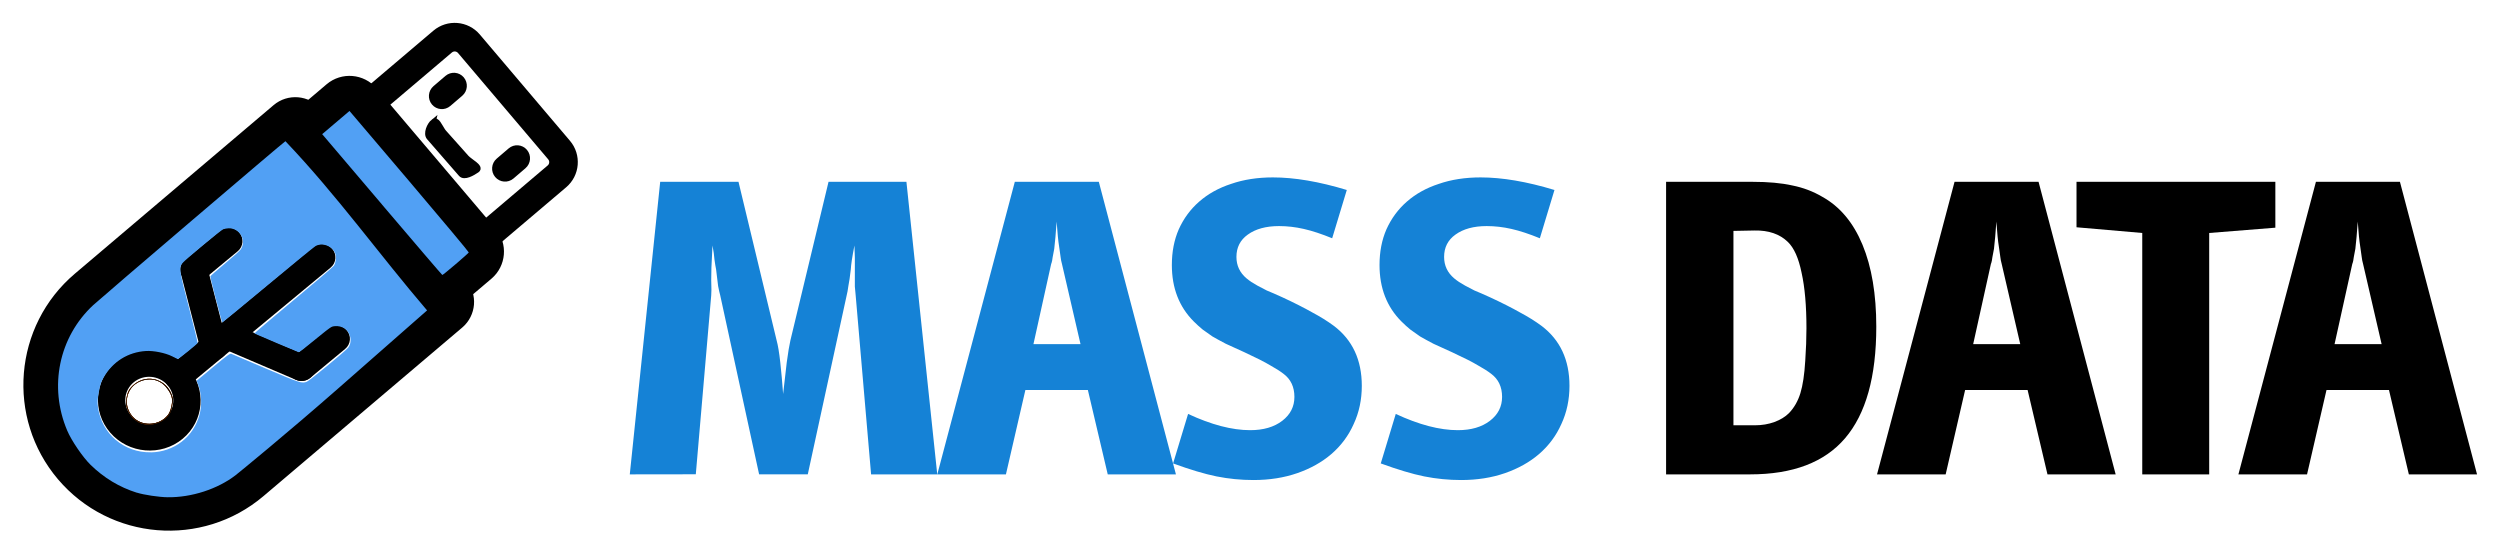 <?xml version="1.0" encoding="UTF-8" standalone="no"?>
<svg
   xmlns:osb="http://www.openswatchbook.org/uri/2009/osb"
   xmlns:dc="http://purl.org/dc/elements/1.1/"
   xmlns:cc="http://creativecommons.org/ns#"
   xmlns:rdf="http://www.w3.org/1999/02/22-rdf-syntax-ns#"
   xmlns:svg="http://www.w3.org/2000/svg"
   xmlns="http://www.w3.org/2000/svg"
   xmlns:xlink="http://www.w3.org/1999/xlink"
   xmlns:sodipodi="http://sodipodi.sourceforge.net/DTD/sodipodi-0.dtd"
   xmlns:inkscape="http://www.inkscape.org/namespaces/inkscape"
   width="54.34mm"
   height="12.068mm"
   viewBox="0 0 54.34 12.068"
   version="1.1"
   id="svg8"
   sodipodi:docname="logo11.svg"
   inkscape:version="1.0 (4035a4fb49, 2020-05-01)">
  <defs
     id="defs2">
    <linearGradient
       inkscape:collect="always"
       id="linearGradient3969">
      <stop
         style="stop-color:#000000;stop-opacity:1;"
         offset="0"
         id="stop3965" />
      <stop
         style="stop-color:#000000;stop-opacity:0;"
         offset="1"
         id="stop3967" />
    </linearGradient>
    <linearGradient
       inkscape:collect="always"
       id="linearGradient3514">
      <stop
         style="stop-color:#000000;stop-opacity:1;"
         offset="0"
         id="stop3510" />
      <stop
         style="stop-color:#000000;stop-opacity:0;"
         offset="1"
         id="stop3512" />
    </linearGradient>
    <linearGradient
       id="linearGradient3484"
       osb:paint="solid">
      <stop
         style="stop-color:#000000;stop-opacity:1;"
         offset="0"
         id="stop3482" />
    </linearGradient>
    <linearGradient
       inkscape:collect="always"
       xlink:href="#linearGradient3484"
       id="linearGradient3486"
       x1="3.909"
       y1="18.135"
       x2="28.424"
       y2="18.135"
       gradientUnits="userSpaceOnUse" />
    <linearGradient
       inkscape:collect="always"
       xlink:href="#linearGradient3484"
       id="linearGradient3488"
       x1="5.396"
       y1="8.604"
       x2="26.937"
       y2="8.604"
       gradientUnits="userSpaceOnUse" />
    <linearGradient
       inkscape:collect="always"
       xlink:href="#linearGradient3484"
       id="linearGradient3490"
       x1="19.086"
       y1="8.558"
       x2="22.086"
       y2="8.558"
       gradientUnits="userSpaceOnUse" />
    <linearGradient
       inkscape:collect="always"
       xlink:href="#linearGradient3484"
       id="linearGradient3494"
       x1="1.981"
       y1="41.531"
       x2="30.352"
       y2="41.531"
       gradientUnits="userSpaceOnUse" />
    <linearGradient
       inkscape:collect="always"
       xlink:href="#linearGradient3484"
       id="linearGradient3496"
       x1="11.909"
       y1="53.528"
       x2="20.424"
       y2="53.528"
       gradientUnits="userSpaceOnUse" />
    <linearGradient
       inkscape:collect="always"
       xlink:href="#linearGradient3484"
       id="linearGradient3498"
       x1="14.666"
       y1="43.849"
       x2="17.666"
       y2="43.849"
       gradientUnits="userSpaceOnUse" />
    <linearGradient
       inkscape:collect="always"
       xlink:href="#linearGradient3484"
       id="linearGradient3500"
       x1="9.364"
       y1="46.005"
       x2="17.665"
       y2="46.005"
       gradientUnits="userSpaceOnUse" />
    <linearGradient
       inkscape:collect="always"
       xlink:href="#linearGradient3484"
       id="linearGradient3502"
       x1="14.668"
       y1="44.733"
       x2="22.97"
       y2="44.733"
       gradientUnits="userSpaceOnUse" />
    <linearGradient
       inkscape:collect="always"
       xlink:href="#linearGradient3484"
       id="linearGradient3504"
       x1="19.971"
       y1="41.746"
       x2="22.971"
       y2="41.746"
       gradientUnits="userSpaceOnUse" />
    <linearGradient
       inkscape:collect="always"
       xlink:href="#linearGradient3484"
       id="linearGradient3506"
       x1="9.362"
       y1="43.016"
       x2="12.362"
       y2="43.016"
       gradientUnits="userSpaceOnUse" />
    <linearGradient
       inkscape:collect="always"
       xlink:href="#linearGradient3514"
       id="linearGradient3516"
       x1="4.409"
       y1="18.135"
       x2="27.924"
       y2="18.135"
       gradientUnits="userSpaceOnUse" />
    <linearGradient
       inkscape:collect="always"
       xlink:href="#linearGradient3514"
       id="linearGradient3518"
       x1="5.896"
       y1="8.604"
       x2="26.437"
       y2="8.604"
       gradientUnits="userSpaceOnUse" />
    <linearGradient
       inkscape:collect="always"
       xlink:href="#linearGradient3514"
       id="linearGradient3520"
       x1="19.586"
       y1="8.558"
       x2="21.586"
       y2="8.558"
       gradientUnits="userSpaceOnUse" />
    <linearGradient
       inkscape:collect="always"
       xlink:href="#linearGradient3514"
       id="linearGradient3524"
       x1="2.481"
       y1="41.531"
       x2="29.852"
       y2="41.531"
       gradientUnits="userSpaceOnUse" />
    <linearGradient
       inkscape:collect="always"
       xlink:href="#linearGradient3514"
       id="linearGradient3526"
       x1="12.409"
       y1="53.528"
       x2="19.924"
       y2="53.528"
       gradientUnits="userSpaceOnUse" />
    <linearGradient
       inkscape:collect="always"
       xlink:href="#linearGradient3514"
       id="linearGradient3528"
       x1="15.166"
       y1="43.849"
       x2="17.166"
       y2="43.849"
       gradientUnits="userSpaceOnUse" />
    <linearGradient
       inkscape:collect="always"
       xlink:href="#linearGradient3514"
       id="linearGradient3530"
       x1="9.862"
       y1="46.004"
       x2="17.167"
       y2="46.004"
       gradientUnits="userSpaceOnUse" />
    <linearGradient
       inkscape:collect="always"
       xlink:href="#linearGradient3514"
       id="linearGradient3532"
       x1="15.166"
       y1="44.732"
       x2="22.472"
       y2="44.732"
       gradientUnits="userSpaceOnUse" />
    <linearGradient
       inkscape:collect="always"
       xlink:href="#linearGradient3514"
       id="linearGradient3534"
       x1="20.471"
       y1="41.746"
       x2="22.471"
       y2="41.746"
       gradientUnits="userSpaceOnUse" />
    <linearGradient
       inkscape:collect="always"
       xlink:href="#linearGradient3514"
       id="linearGradient3536"
       x1="9.862"
       y1="43.016"
       x2="11.862"
       y2="43.016"
       gradientUnits="userSpaceOnUse" />
    <filter
       inkscape:collect="always"
       style="color-interpolation-filters:sRGB"
       id="filter3961"
       x="-7.0226696e-07"
       width="1"
       y="-4.1201993e-06"
       height="1">
      <feGaussianBlur
         inkscape:collect="always"
         stdDeviation="1.1264733e-05"
         id="feGaussianBlur3963" />
    </filter>
    <radialGradient
       inkscape:collect="always"
       xlink:href="#linearGradient3969"
       id="radialGradient3973"
       cx="142.426"
       cy="123.88"
       fx="142.426"
       fy="123.88"
       r="19.249"
       gradientTransform="matrix(1,0,0,0.17,0,102.765)"
       gradientUnits="userSpaceOnUse" />
  </defs>
  <sodipodi:namedview
     id="base"
     pagecolor="#ffffff"
     bordercolor="#666666"
     borderopacity="1.0"
     inkscape:pageopacity="0.0"
     inkscape:pageshadow="2"
     inkscape:zoom="4"
     inkscape:cx="42.595339"
     inkscape:cy="0.88178492"
     inkscape:document-units="mm"
     inkscape:current-layer="layer1"
     inkscape:document-rotation="0"
     showgrid="false"
     inkscape:window-width="1920"
     inkscape:window-height="1017"
     inkscape:window-x="-8"
     inkscape:window-y="-8"
     inkscape:window-maximized="1"
     showguides="false"
     lock-margins="true"
     fit-margin-top="0.5"
     fit-margin-left="0.5"
     fit-margin-right="0.5"
     fit-margin-bottom="0.5" />
  <g
     inkscape:label="Layer 1"
     inkscape:groupmode="layer"
     id="layer1"
     transform="translate(-111.49,-116.744)">
    <path
       style="fill:#2b1100;fill-opacity:1;fill-rule:nonzero;stroke:none;stroke-width:0.001;stroke-miterlimit:4;stroke-dasharray:none;stroke-opacity:1;paint-order:stroke fill markers"
       d="m 114.589,125.955 c -0.098,-0.029 -0.18,-0.087 -0.251,-0.179 -0.051,-0.067 -0.087,-0.139 -0.099,-0.204 -0.007,-0.04 -0.009,-0.09 -0.004,-0.141 0.002,-0.026 0.016,-0.092 0.023,-0.117 0.023,-0.081 0.058,-0.134 0.125,-0.195 0.095,-0.086 0.207,-0.134 0.328,-0.141 0.044,-0.002 0.073,-7.2e-4 0.12,0.008 0.036,0.007 0.054,0.012 0.08,0.022 0.102,0.038 0.185,0.103 0.246,0.192 0.035,0.05 0.059,0.102 0.077,0.166 0.018,0.063 0.018,0.083 -0.008,0.217 -0.015,0.078 -0.018,0.088 -0.028,0.115 -0.02,0.047 -0.069,0.109 -0.12,0.152 -0.019,0.016 -0.069,0.049 -0.091,0.061 -0.09,0.048 -0.188,0.069 -0.291,0.064 -0.019,-9.2e-4 -0.088,-0.012 -0.106,-0.019 z m 0.104,5e-4 c 0.077,0.006 0.156,-0.006 0.229,-0.033 0.042,-0.015 0.072,-0.031 0.109,-0.057 0.056,-0.038 0.104,-0.087 0.131,-0.134 0.038,-0.064 0.07,-0.196 0.07,-0.279 0,-0.076 -0.026,-0.146 -0.081,-0.229 -0.042,-0.061 -0.078,-0.101 -0.123,-0.137 -0.085,-0.066 -0.185,-0.099 -0.295,-0.097 -0.102,0.002 -0.21,0.038 -0.292,0.096 -0.086,0.061 -0.149,0.151 -0.177,0.253 -0.007,0.023 -0.017,0.088 -0.018,0.108 -0.004,0.077 0.009,0.148 0.04,0.217 0.012,0.027 0.018,0.038 0.035,0.065 0.038,0.059 0.073,0.097 0.123,0.135 0.049,0.037 0.098,0.061 0.164,0.079 0.013,0.005 0.067,0.012 0.086,0.013 z"
       id="path3831"
       inkscape:export-filename="C:\projekty\massdata\logo.png"
       inkscape:export-xdpi="344.23056"
       inkscape:export-ydpi="344.23056" />
    <g
       id="g984"
       transform="matrix(0.134,0.158,-0.158,0.134,120.792,115.948)"
       inkscape:export-filename="C:\projekty\massdata\logo.png"
       inkscape:export-xdpi="344.23056"
       inkscape:export-ydpi="344.23056">
      <g
         id="_x32_5_network" />
      <g
         id="_x32_4_webcam" />
      <g
         id="_x32_3_VGA" />
      <g
         id="_x32_2_setting" />
      <g
         id="_x32_1_computer_fan" />
      <g
         id="_x32_0_micro_sd" />
      <g
         id="_x31_9_virus" />
      <g
         id="_x31_8_laptop" />
      <g
         id="_x31_7_mouse" />
      <g
         id="_x31_6_mainboard" />
      <g
         id="_x31_5_RAM" />
      <g
         id="_x31_4_security" />
      <g
         id="_x31_3_usb_cable" />
      <g
         id="_x31_2_flashdisk"
         style="stroke-width:1;stroke-miterlimit:4;stroke-dasharray:none">
        <g
           id="g848"
           style="fill:#000000;fill-opacity:1;fill-rule:nonzero;stroke:none;stroke-width:1;stroke-miterlimit:4;stroke-dasharray:none;stroke-opacity:1">
          <path
             d="M 26.924,22.061 H 5.409 c -0.552,0 -1,-0.448 -1,-1 V 16.314 c 0,-1.161 0.944,-2.105 2.105,-2.105 h 19.309 c 1.159,0 2.102,0.944 2.102,2.105 v 4.748 c -10e-5,0.552 -0.448,1 -1,1 z m -20.516,-2 H 25.924 V 16.314 c 0,-0.056 -0.047,-0.105 -0.102,-0.105 H 6.514 c -0.057,0 -0.105,0.048 -0.105,0.105 z"
             id="path846"
             style="fill:#000000;fill-opacity:1;fill-rule:nonzero;stroke:#000000;stroke-width:3.226;stroke-miterlimit:4;stroke-dasharray:none;stroke-opacity:1" />
        </g>
        <g
           id="g852"
           style="fill:#000000;fill-opacity:1;fill-rule:nonzero;stroke:#000000;stroke-width:1;stroke-miterlimit:4;stroke-dasharray:none;stroke-opacity:1"
           transform="translate(0.358,0.176)">
          <path
             d="M 25.437,16.209 H 6.896 c -0.552,0 -1,-0.448 -1,-1 V 3.956 C 5.896,2.326 7.222,1 8.851,1 h 14.63 c 1.63,0 2.956,1.326 2.956,2.956 V 15.209 c -10e-5,0.552 -0.448,1 -1,1 z m -17.541,-2 H 24.437 V 3.956 C 24.437,3.429 24.008,3 23.481,3 H 8.851 C 8.324,3 7.896,3.429 7.896,3.956 Z"
             id="path850"
             style="fill:#000000;fill-opacity:1;fill-rule:nonzero;stroke:#000000;stroke-width:1;stroke-miterlimit:4;stroke-dasharray:none;stroke-opacity:1" />
        </g>
        <g
           id="g856"
           style="fill:#000000;fill-opacity:1;fill-rule:nonzero;stroke:#000000;stroke-width:1;stroke-miterlimit:4;stroke-dasharray:none;stroke-opacity:1"
           transform="translate(0.645,-1.542)">
          <path
             d="m 21.011,10.206 c -0.502,-0.002 -0.911,-0.411 -0.913,-0.914 l -0.007,-1.655 c -0.002,-0.503 0.403,-0.909 0.905,-0.907 0.502,0.002 0.911,0.411 0.913,0.914 l 0.007,1.655 c 0.002,0.503 -0.403,0.909 -0.905,0.907 z"
             id="path854"
             style="fill:#000000;fill-opacity:1;fill-rule:nonzero;stroke:#000000;stroke-width:0.91;stroke-miterlimit:4;stroke-dasharray:none;stroke-opacity:1" />
        </g>
        <g
           id="g864"
           style="fill:#000000;fill-opacity:1;fill-rule:nonzero;stroke:none;stroke-width:1;stroke-miterlimit:4;stroke-dasharray:none;stroke-opacity:1">
          <path
             d="M 16.166,63 C 8.62,63 2.481,56.861 2.481,49.315 V 21.97 c 0,-1.052 0.856,-1.909 1.909,-1.909 h 23.553 c 1.053,0 1.909,0.856 1.909,1.909 V 49.314 C 29.852,56.861 23.713,63 16.166,63 Z M 4.481,22.061 V 49.314 C 4.481,55.758 9.723,61 16.166,61 22.61,61 27.852,55.758 27.852,49.315 V 22.061 H 17.084 Z"
             id="path862"
             style="fill:#000000;fill-opacity:1;fill-rule:nonzero;stroke:#000000;stroke-width:3.226;stroke-linecap:round;stroke-linejoin:bevel;stroke-miterlimit:4;stroke-dasharray:none;stroke-opacity:1;paint-order:fill markers stroke"
             sodipodi:nodetypes="sssssssscsssccc" />
        </g>
        <g
           id="g868"
           transform="matrix(1.422,-0.016,-0.016,1.416,-6.082,-23.588)"
           style="fill:#000000;fill-opacity:1;fill-rule:nonzero;stroke:none;stroke-width:0.705;stroke-miterlimit:4;stroke-dasharray:none;stroke-opacity:1">
          <path
             d="m 16.166,57.285 c -2.072,0 -3.757,-1.685 -3.757,-3.757 0,-2.072 1.685,-3.757 3.757,-3.757 2.072,0 3.757,1.685 3.757,3.757 0,2.072 -1.685,3.757 -3.757,3.757 z m 0,-5.515 c -0.969,0 -1.757,0.789 -1.757,1.757 0,0.969 0.789,1.757 1.757,1.757 0.969,0 1.757,-0.789 1.757,-1.757 0,-0.969 -0.788,-1.757 -1.757,-1.757 z"
             id="path866"
             style="fill:#000000;fill-opacity:1;fill-rule:nonzero;stroke:none;stroke-width:2.274;stroke-miterlimit:4;stroke-dasharray:none;stroke-opacity:1" />
        </g>
        <g
           id="g872"
           transform="matrix(1.422,-0.016,-0.016,1.416,-6.082,-23.588)"
           style="fill:#000000;fill-opacity:1;fill-rule:nonzero;stroke:none;stroke-width:0.705;stroke-miterlimit:4;stroke-dasharray:none;stroke-opacity:1">
          <path
             d="m 16.166,51.77 c -0.552,0 -1,-0.448 -1,-1 V 36.928 c 0,-0.552 0.448,-1 1,-1 0.552,0 1,0.448 1,1 v 13.842 c 0,0.552 -0.448,1 -1,1 z"
             id="path870"
             style="fill:#000000;fill-opacity:1;fill-rule:nonzero;stroke:none;stroke-width:2.274;stroke-miterlimit:4;stroke-dasharray:none;stroke-opacity:1" />
        </g>
        <g
           id="g876"
           transform="matrix(1.422,-0.016,-0.016,1.416,-6.082,-23.588)"
           style="fill:#000000;fill-opacity:1;fill-rule:nonzero;stroke:none;stroke-width:0.705;stroke-miterlimit:4;stroke-dasharray:none;stroke-opacity:1">
          <path
             d="m 16.166,48.314 c -0.148,0 -0.299,-0.033 -0.442,-0.103 L 10.419,45.591 C 9.924,45.346 9.721,44.747 9.965,44.252 c 0.244,-0.495 0.842,-0.699 1.339,-0.454 l 5.305,2.62 c 0.495,0.245 0.698,0.844 0.454,1.339 -0.174,0.352 -0.529,0.557 -0.897,0.557 z"
             id="path874"
             style="fill:#000000;fill-opacity:1;fill-rule:nonzero;stroke:none;stroke-width:2.274;stroke-miterlimit:4;stroke-dasharray:none;stroke-opacity:1" />
        </g>
        <g
           id="g880"
           transform="matrix(1.422,-0.016,-0.016,1.416,-6.082,-23.588)"
           style="fill:#000000;fill-opacity:1;fill-rule:nonzero;stroke:none;stroke-width:0.705;stroke-miterlimit:4;stroke-dasharray:none;stroke-opacity:1">
          <path
             d="m 16.168,47.041 c -0.369,0 -0.724,-0.205 -0.898,-0.558 -0.244,-0.495 -0.041,-1.095 0.455,-1.339 l 5.305,-2.617 c 0.495,-0.243 1.095,-0.041 1.339,0.455 0.244,0.495 0.041,1.095 -0.455,1.339 l -5.305,2.617 c -0.142,0.07 -0.293,0.103 -0.442,0.103 z"
             id="path878"
             style="fill:#000000;fill-opacity:1;fill-rule:nonzero;stroke:none;stroke-width:2.274;stroke-miterlimit:4;stroke-dasharray:none;stroke-opacity:1" />
        </g>
        <g
           id="g884"
           transform="matrix(1.422,-0.016,-0.016,1.416,-6.082,-23.588)"
           style="fill:#000000;fill-opacity:1;fill-rule:nonzero;stroke:none;stroke-width:0.705;stroke-miterlimit:4;stroke-dasharray:none;stroke-opacity:1">
          <path
             d="m 21.471,44.424 c -0.552,0 -1,-0.448 -1,-1 v -3.356 c 0,-0.552 0.448,-1 1,-1 0.552,0 1,0.448 1,1 v 3.356 c 0,0.552 -0.448,1 -1,1 z"
             id="path882"
             style="fill:#000000;fill-opacity:1;fill-rule:nonzero;stroke:none;stroke-width:2.274;stroke-miterlimit:4;stroke-dasharray:none;stroke-opacity:1" />
        </g>
        <g
           id="g888"
           transform="matrix(1.422,-0.016,-0.016,1.416,-6.082,-23.588)"
           style="fill:#000000;fill-opacity:1;fill-rule:nonzero;stroke:none;stroke-width:0.705;stroke-miterlimit:4;stroke-dasharray:none;stroke-opacity:1">
          <path
             d="m 10.862,45.694 c -0.552,0 -1,-0.448 -1,-1 v -3.356 c 0,-0.552 0.448,-1 1,-1 0.552,0 1,0.448 1,1 v 3.356 c 0,0.552 -0.448,1 -1,1 z"
             id="path886"
             style="fill:#000000;fill-opacity:1;fill-rule:nonzero;stroke:none;stroke-width:2.274;stroke-miterlimit:4;stroke-dasharray:none;stroke-opacity:1" />
        </g>
        <g
           id="g860-6"
           transform="rotate(90.689,12.725,12.356)"
           style="fill:#000000;fill-opacity:1;fill-rule:nonzero;stroke:#000000;stroke-width:0.516;stroke-miterlimit:4;stroke-dasharray:none;stroke-opacity:1">
          <path
             id="path858-5"
             d="m 10.662,12.093 c -0.493,0 -0.209,-0.82 -0.157,-1.386 0.006,-0.068 0.009,-0.133 0.007,-0.193 L 10.381,6.954 c -0.02,-0.552 -0.597,-1.791 0.018,-1.734 0.55,0.051 1.558,0.212 1.572,0.764 l 0.127,5.095 c 0.014,0.552 -0.885,1.025 -1.437,1.015 z"
             sodipodi:nodetypes="sssssssss"
             inkscape:transform-center-x="-0.15576595"
             inkscape:transform-center-y="0.19204293"
             style="fill:#000000;fill-opacity:1;fill-rule:nonzero;stroke:#000000;stroke-width:0.516;stroke-miterlimit:4;stroke-dasharray:none;stroke-opacity:1" />
        </g>
        <g
           transform="translate(-9.444,-1.405)"
           style="fill:#000000;fill-opacity:1;fill-rule:nonzero;stroke:#000000;stroke-width:1;stroke-miterlimit:4;stroke-dasharray:none;stroke-opacity:1"
           id="g856-0">
          <path
             style="fill:#000000;fill-opacity:1;fill-rule:nonzero;stroke:#000000;stroke-width:0.91;stroke-miterlimit:4;stroke-dasharray:none;stroke-opacity:1"
             id="path854-9"
             d="m 21.011,10.206 c -0.502,-0.002 -0.911,-0.411 -0.913,-0.914 l -0.007,-1.655 c -0.002,-0.503 0.403,-0.909 0.905,-0.907 0.502,0.002 0.911,0.411 0.913,0.914 l 0.007,1.655 c 0.002,0.503 -0.403,0.909 -0.905,0.907 z" />
        </g>
      </g>
      <g
         id="_x31_1_speaker" />
      <g
         id="_x31_0_software" />
      <g
         id="_x30_9_folder" />
      <g
         id="_x30_8_keyboard" />
      <g
         id="_x30_7_search" />
      <g
         id="_x30_6_chip" />
      <g
         id="_x30_5_printer" />
      <g
         id="_x30_4_hardisk" />
      <g
         id="_x30_3_disc" />
      <g
         id="_x30_2_cpu" />
      <g
         id="_x30_1_monitor" />
    </g>
    <g
       style="font-style:normal;font-variant:normal;font-weight:normal;font-stretch:normal;font-size:8.819px;line-height:1.25;font-family:Glasgow;-inkscape-font-specification:Glasgow;fill:#70d8fa;fill-opacity:1;stroke:none;stroke-width:0.95;stroke-miterlimit:4;stroke-dasharray:none;stroke-dashoffset:0.06;stroke-opacity:1;filter:url(#filter3961)"
       id="text988"
       aria-label="MASS DATA">
      <path
         id="path923"
         style="font-weight:bold;fill:#1582d6;fill-opacity:1;stroke:none;stroke-width:0.95;stroke-linecap:round;stroke-linejoin:round;stroke-miterlimit:4;stroke-dasharray:none;stroke-dashoffset:0.06;stroke-opacity:1;paint-order:stroke fill markers"
         d="m 125.179,127.055 0.661,-6.359 h 1.702 l 0.829,3.448 q 0.044,0.159 0.079,0.476 0.035,0.318 0.062,0.688 0.044,-0.37 0.079,-0.688 0.044,-0.326 0.079,-0.476 l 0.829,-3.448 h 1.693 l 0.67,6.359 h -1.438 l -0.335,-3.889 q -0.009,-0.071 -0.018,-0.194 0,-0.123 0,-0.362 v -0.265 l -0.009,-0.265 q -0.071,0.362 -0.079,0.52 -0.026,0.229 -0.053,0.362 -0.018,0.132 -0.035,0.194 l -0.847,3.898 h -1.058 l -0.847,-3.898 q -0.018,-0.062 -0.044,-0.194 -0.018,-0.132 -0.044,-0.362 -0.018,-0.088 -0.035,-0.212 -0.009,-0.132 -0.044,-0.309 l -0.009,0.203 q -0.018,0.282 -0.018,0.547 0.009,0.265 0,0.335 l -0.335,3.889 z" />
      <path
         id="path925"
         style="font-weight:bold;fill:#1582d6;fill-opacity:1;stroke:none;stroke-width:0.95;stroke-linecap:round;stroke-linejoin:round;stroke-miterlimit:4;stroke-dasharray:none;stroke-dashoffset:0.06;stroke-opacity:1;paint-order:stroke fill markers"
         d="m 131.863,127.055 1.685,-6.359 h 1.826 l 1.676,6.359 h -1.482 l -0.432,-1.834 h -1.358 l -0.423,1.834 z m 2.478,-4.586 -0.388,1.755 h 1.023 l -0.406,-1.755 q -0.018,-0.062 -0.026,-0.132 -0.009,-0.071 -0.026,-0.185 -0.026,-0.168 -0.035,-0.273 -0.009,-0.115 -0.026,-0.318 -0.018,0.22 -0.026,0.335 -0.009,0.115 -0.026,0.256 -0.018,0.097 -0.035,0.185 -0.009,0.079 -0.026,0.132 z" />
      <path
         id="path927"
         style="font-weight:bold;fill:#1582d6;fill-opacity:1;stroke:none;stroke-width:0.95;stroke-linecap:round;stroke-linejoin:round;stroke-miterlimit:4;stroke-dasharray:none;stroke-dashoffset:0.06;stroke-opacity:1;paint-order:stroke fill markers"
         d="m 140.764,120.873 -0.318,1.05 q -0.344,-0.141 -0.617,-0.203 -0.273,-0.062 -0.538,-0.062 -0.423,0 -0.679,0.185 -0.247,0.176 -0.247,0.485 0,0.282 0.22,0.467 0.053,0.044 0.106,0.079 0.053,0.035 0.132,0.079 0.079,0.044 0.203,0.106 0.132,0.053 0.344,0.15 0.379,0.176 0.644,0.326 0.265,0.141 0.467,0.291 0.609,0.459 0.609,1.305 0,0.45 -0.176,0.829 -0.168,0.379 -0.485,0.653 -0.309,0.265 -0.741,0.415 -0.432,0.15 -0.953,0.15 -0.406,0 -0.803,-0.079 -0.388,-0.079 -0.944,-0.282 l 0.326,-1.076 q 0.758,0.353 1.349,0.353 0.432,0 0.697,-0.203 0.265,-0.203 0.265,-0.52 0,-0.326 -0.238,-0.503 -0.115,-0.088 -0.291,-0.185 -0.176,-0.106 -0.556,-0.282 -0.238,-0.106 -0.406,-0.185 -0.168,-0.088 -0.291,-0.159 -0.115,-0.079 -0.212,-0.15 -0.097,-0.079 -0.194,-0.176 -0.476,-0.476 -0.476,-1.226 0,-0.432 0.15,-0.776 0.159,-0.353 0.441,-0.6 0.291,-0.256 0.697,-0.388 0.406,-0.141 0.908,-0.141 0.706,0 1.605,0.273 z" />
      <path
         id="path929"
         style="font-weight:bold;fill:#1582d6;fill-opacity:1;stroke:none;stroke-width:0.95;stroke-linecap:round;stroke-linejoin:round;stroke-miterlimit:4;stroke-dasharray:none;stroke-dashoffset:0.06;stroke-opacity:1;paint-order:stroke fill markers"
         d="m 145.278,120.873 -0.318,1.05 q -0.344,-0.141 -0.617,-0.203 -0.273,-0.062 -0.538,-0.062 -0.423,0 -0.679,0.185 -0.247,0.176 -0.247,0.485 0,0.282 0.22,0.467 0.053,0.044 0.106,0.079 0.053,0.035 0.132,0.079 0.079,0.044 0.203,0.106 0.132,0.053 0.344,0.15 0.379,0.176 0.644,0.326 0.265,0.141 0.467,0.291 0.609,0.459 0.609,1.305 0,0.45 -0.176,0.829 -0.168,0.379 -0.485,0.653 -0.309,0.265 -0.741,0.415 -0.432,0.15 -0.953,0.15 -0.406,0 -0.803,-0.079 -0.388,-0.079 -0.944,-0.282 l 0.326,-1.076 q 0.758,0.353 1.349,0.353 0.432,0 0.697,-0.203 0.265,-0.203 0.265,-0.52 0,-0.326 -0.238,-0.503 -0.115,-0.088 -0.291,-0.185 -0.176,-0.106 -0.556,-0.282 -0.238,-0.106 -0.406,-0.185 -0.168,-0.088 -0.291,-0.159 -0.115,-0.079 -0.212,-0.15 -0.097,-0.079 -0.194,-0.176 -0.476,-0.476 -0.476,-1.226 0,-0.432 0.15,-0.776 0.159,-0.353 0.441,-0.6 0.291,-0.256 0.697,-0.388 0.406,-0.141 0.908,-0.141 0.706,0 1.605,0.273 z" />
      <path
         id="path931"
         style="font-weight:bold;fill:#000000;fill-opacity:1;stroke:none;stroke-width:0.95;stroke-miterlimit:4;stroke-dasharray:none;stroke-dashoffset:0.06;stroke-opacity:1"
         d="m 147.704,127.055 v -6.359 h 1.879 q 0.512,0 0.864,0.079 0.353,0.07 0.653,0.247 0.573,0.318 0.873,1.041 0.3,0.723 0.3,1.782 0,1.632 -0.679,2.425 -0.67,0.785 -2.064,0.785 z m 1.464,-5.292 v 4.225 h 0.467 q 0.229,0 0.423,-0.071 0.194,-0.071 0.318,-0.194 0.168,-0.176 0.247,-0.432 0.079,-0.256 0.106,-0.706 0.026,-0.379 0.026,-0.706 0,-0.732 -0.106,-1.208 -0.097,-0.476 -0.3,-0.67 -0.265,-0.256 -0.723,-0.247 z" />
      <path
         id="path933"
         style="font-weight:bold;fill:#000000;fill-opacity:1;stroke:none;stroke-width:0.95;stroke-miterlimit:4;stroke-dasharray:none;stroke-dashoffset:0.06;stroke-opacity:1"
         d="m 152.289,127.055 1.685,-6.359 h 1.826 l 1.676,6.359 h -1.482 l -0.432,-1.834 h -1.358 l -0.423,1.834 z m 2.478,-4.586 -0.388,1.755 h 1.023 l -0.406,-1.755 q -0.018,-0.062 -0.026,-0.132 -0.009,-0.071 -0.026,-0.185 -0.026,-0.168 -0.035,-0.273 -0.009,-0.115 -0.026,-0.318 -0.018,0.22 -0.026,0.335 -0.009,0.115 -0.026,0.256 -0.018,0.097 -0.035,0.185 -0.009,0.079 -0.026,0.132 z" />
      <path
         id="path935"
         style="font-weight:bold;fill:#000000;fill-opacity:1;stroke:none;stroke-width:0.95;stroke-miterlimit:4;stroke-dasharray:none;stroke-dashoffset:0.06;stroke-opacity:1"
         d="m 156.625,121.684 v -0.988 h 4.322 v 0.997 l -1.438,0.115 v 5.248 h -1.455 v -5.248 z" />
      <path
         id="path937"
         style="font-weight:bold;fill:#000000;fill-opacity:1;stroke:none;stroke-width:0.95;stroke-miterlimit:4;stroke-dasharray:none;stroke-dashoffset:0.06;stroke-opacity:1"
         d="m 160.144,127.055 1.685,-6.359 h 1.826 l 1.676,6.359 h -1.482 l -0.432,-1.834 h -1.358 l -0.423,1.834 z m 2.478,-4.586 -0.388,1.755 h 1.023 l -0.406,-1.755 q -0.018,-0.062 -0.026,-0.132 -0.009,-0.071 -0.026,-0.185 -0.026,-0.168 -0.035,-0.273 -0.009,-0.115 -0.026,-0.318 -0.018,0.22 -0.026,0.335 -0.009,0.115 -0.026,0.256 -0.018,0.097 -0.035,0.185 -0.009,0.079 -0.026,0.132 z" />
    </g>
    <path
       style="fill:#51a0f4;fill-opacity:1;fill-rule:nonzero;stroke:none;stroke-width:0.009;stroke-miterlimit:4;stroke-dasharray:none;stroke-opacity:1;paint-order:stroke fill markers"
       d="m 119.794,121.19 -1.301,-1.53 0.247,-0.21 c 0.136,-0.116 0.27,-0.229 0.297,-0.252 l 0.05,-0.042 1.299,1.528 c 0.714,0.841 1.296,1.537 1.293,1.547 -0.006,0.022 -0.559,0.493 -0.575,0.49 -0.007,-0.001 -0.596,-0.69 -1.312,-1.532 z"
       id="path3805"
       inkscape:export-filename="C:\projekty\massdata\logo.png"
       inkscape:export-xdpi="344.23056"
       inkscape:export-ydpi="344.23056" />
    <path
       style="fill:#51a0f4;fill-opacity:1;fill-rule:nonzero;stroke:none;stroke-width:0.009;stroke-miterlimit:4;stroke-dasharray:none;stroke-opacity:1;paint-order:stroke fill markers"
       d="m 114.463,127.453 c -0.379,-0.12 -0.713,-0.321 -1.003,-0.604 -0.171,-0.167 -0.417,-0.527 -0.51,-0.748 -0.403,-0.952 -0.18,-2.031 0.565,-2.724 0.177,-0.164 4.165,-3.567 4.179,-3.564 1.13,1.187 2.043,2.468 3.079,3.678 l -1.894,1.663 c -1.17,1.027 -2.205,1.87 -2.263,1.915 -0.392,0.305 -0.964,0.491 -1.485,0.483 -0.185,-0.002 -0.515,-0.052 -0.667,-0.1 z m 0.304,-0.876 c 0.506,-0.009 0.93,-0.336 1.059,-0.817 0.056,-0.21 0.045,-0.462 -0.03,-0.657 l -0.032,-0.083 0.361,-0.3 c 0.301,-0.25 0.366,-0.298 0.392,-0.286 0.017,0.007 0.353,0.151 0.746,0.318 0.757,0.322 0.786,0.331 0.897,0.289 0.06,-0.023 0.84,-0.666 0.897,-0.74 0.106,-0.138 0.048,-0.36 -0.115,-0.439 -0.073,-0.035 -0.172,-0.041 -0.243,-0.014 -0.029,0.011 -0.196,0.14 -0.372,0.287 -0.176,0.147 -0.331,0.266 -0.344,0.264 -0.019,-0.004 -0.919,-0.383 -0.964,-0.407 -0.006,-0.002 0.372,-0.325 0.842,-0.715 0.469,-0.39 0.867,-0.729 0.884,-0.754 0.042,-0.064 0.057,-0.165 0.037,-0.248 -0.043,-0.174 -0.282,-0.273 -0.436,-0.181 -0.034,0.02 -0.501,0.402 -1.038,0.849 -0.537,0.447 -0.981,0.812 -0.986,0.811 -0.011,-0.002 -0.264,-0.978 -0.26,-1.003 0.002,-0.011 0.144,-0.135 0.316,-0.278 0.172,-0.142 0.327,-0.281 0.345,-0.309 0.131,-0.199 -0.025,-0.466 -0.265,-0.458 -0.041,0.002 -0.093,0.011 -0.116,0.02 -0.053,0.022 -0.832,0.669 -0.883,0.733 -0.082,0.104 -0.076,0.149 0.139,0.973 0.108,0.414 0.192,0.76 0.187,0.768 -0.022,0.036 -0.417,0.353 -0.433,0.347 -0.008,-0.002 -0.066,-0.031 -0.126,-0.061 -0.143,-0.071 -0.398,-0.123 -0.561,-0.113 -0.391,0.023 -0.727,0.232 -0.923,0.577 -0.059,0.103 -0.07,0.136 -0.103,0.315 -0.032,0.175 -0.035,0.217 -0.019,0.331 0.078,0.573 0.565,0.99 1.147,0.979 z"
       id="path3807"
       sodipodi:nodetypes="ssssccssssssscssssssssccsssssssssssssscsssscss"
       inkscape:export-filename="C:\projekty\massdata\logo.png"
       inkscape:export-xdpi="344.23056"
       inkscape:export-ydpi="344.23056" />
    <path
       style="fill:#d45500;fill-opacity:1;fill-rule:nonzero;stroke:none;stroke-width:0.001;stroke-miterlimit:4;stroke-dasharray:none;stroke-opacity:1;paint-order:stroke fill markers"
       d="m 114.599,125.959 c -0.06,-0.015 -0.108,-0.039 -0.157,-0.076 -0.049,-0.037 -0.088,-0.079 -0.125,-0.133 -0.029,-0.043 -0.047,-0.076 -0.062,-0.116 -0.017,-0.044 -0.024,-0.08 -0.025,-0.13 -0.002,-0.043 0.002,-0.081 0.012,-0.131 0.015,-0.08 0.038,-0.138 0.074,-0.185 0.048,-0.063 0.121,-0.122 0.193,-0.158 0.083,-0.041 0.169,-0.059 0.262,-0.053 0.028,0.002 0.092,0.013 0.118,0.022 0.106,0.035 0.188,0.093 0.256,0.181 0.041,0.053 0.073,0.121 0.094,0.194 0.008,0.03 0.011,0.056 0.008,0.088 -1.8e-4,0.007 -0.007,0.044 -0.013,0.084 -0.017,0.095 -0.025,0.126 -0.041,0.16 -0.018,0.041 -0.065,0.098 -0.112,0.138 -0.02,0.017 -0.06,0.045 -0.085,0.059 -0.122,0.069 -0.268,0.088 -0.398,0.055 z m 0.09,-0.004 c 0.062,0.005 0.126,-7e-4 0.188,-0.018 0.09,-0.025 0.166,-0.07 0.23,-0.136 0.053,-0.054 0.076,-0.1 0.101,-0.193 0.018,-0.069 0.025,-0.127 0.022,-0.175 -0.002,-0.027 -0.005,-0.042 -0.012,-0.069 -0.014,-0.049 -0.037,-0.095 -0.077,-0.153 -0.055,-0.078 -0.109,-0.128 -0.179,-0.166 -0.113,-0.062 -0.25,-0.071 -0.384,-0.028 -0.107,0.035 -0.194,0.1 -0.253,0.188 -0.028,0.042 -0.049,0.088 -0.063,0.138 -0.007,0.024 -0.015,0.077 -0.016,0.1 -0.005,0.09 0.014,0.174 0.055,0.254 0.012,0.023 0.046,0.073 0.064,0.094 0.086,0.099 0.192,0.153 0.323,0.164 z"
       id="path3821"
       inkscape:export-filename="C:\projekty\massdata\logo.png"
       inkscape:export-xdpi="344.23056"
       inkscape:export-ydpi="344.23056" />
    <path
       style="fill:#000000;fill-opacity:1;fill-rule:nonzero;stroke:none;stroke-width:0.001;stroke-miterlimit:4;stroke-dasharray:none;stroke-opacity:1;paint-order:stroke fill markers"
       d="m 114.585,125.954 c -0.076,-0.024 -0.137,-0.06 -0.198,-0.122 -0.047,-0.047 -0.097,-0.119 -0.122,-0.179 -0.021,-0.05 -0.031,-0.091 -0.032,-0.143 -0.004,-0.047 9.2e-4,-0.08 0.012,-0.136 0.012,-0.06 0.022,-0.097 0.043,-0.136 0.04,-0.078 0.131,-0.162 0.226,-0.209 0.078,-0.038 0.162,-0.056 0.252,-0.052 0.019,8.5e-4 0.085,0.012 0.109,0.018 0.022,0.005 0.05,0.016 0.074,0.028 0.143,0.065 0.247,0.191 0.29,0.353 0.012,0.038 0.012,0.064 0.007,0.106 -0.005,0.043 -0.032,0.172 -0.039,0.191 -0.012,0.033 -0.022,0.054 -0.045,0.084 -0.03,0.041 -0.061,0.073 -0.098,0.101 -0.106,0.082 -0.232,0.121 -0.368,0.114 -0.024,-0.002 -0.088,-0.012 -0.11,-0.019 z m 0.085,1.8e-4 c 0.074,0.008 0.143,0.002 0.215,-0.018 0.094,-0.027 0.173,-0.077 0.237,-0.149 0.048,-0.053 0.075,-0.115 0.097,-0.222 0.013,-0.063 0.016,-0.113 0.009,-0.159 -0.005,-0.028 -0.017,-0.07 -0.031,-0.1 -0.022,-0.048 -0.067,-0.114 -0.107,-0.159 -0.107,-0.119 -0.255,-0.173 -0.415,-0.151 -0.081,0.011 -0.157,0.039 -0.222,0.083 -0.091,0.061 -0.153,0.144 -0.187,0.252 -0.007,0.019 -0.017,0.076 -0.019,0.099 -0.006,0.063 0.002,0.134 0.024,0.197 0.015,0.044 0.029,0.073 0.056,0.113 0.021,0.032 0.035,0.049 0.054,0.069 0.078,0.083 0.176,0.132 0.289,0.145 z"
       id="path3823"
       inkscape:export-filename="C:\projekty\massdata\logo.png"
       inkscape:export-xdpi="344.23056"
       inkscape:export-ydpi="344.23056" />
    <path
       style="fill:#d45500;fill-opacity:1;fill-rule:nonzero;stroke:none;stroke-width:0.002;stroke-miterlimit:4;stroke-dasharray:none;stroke-opacity:1;paint-order:stroke fill markers"
       d=""
       id="path3827"
       transform="scale(0.265)" />
  </g>
</svg>

